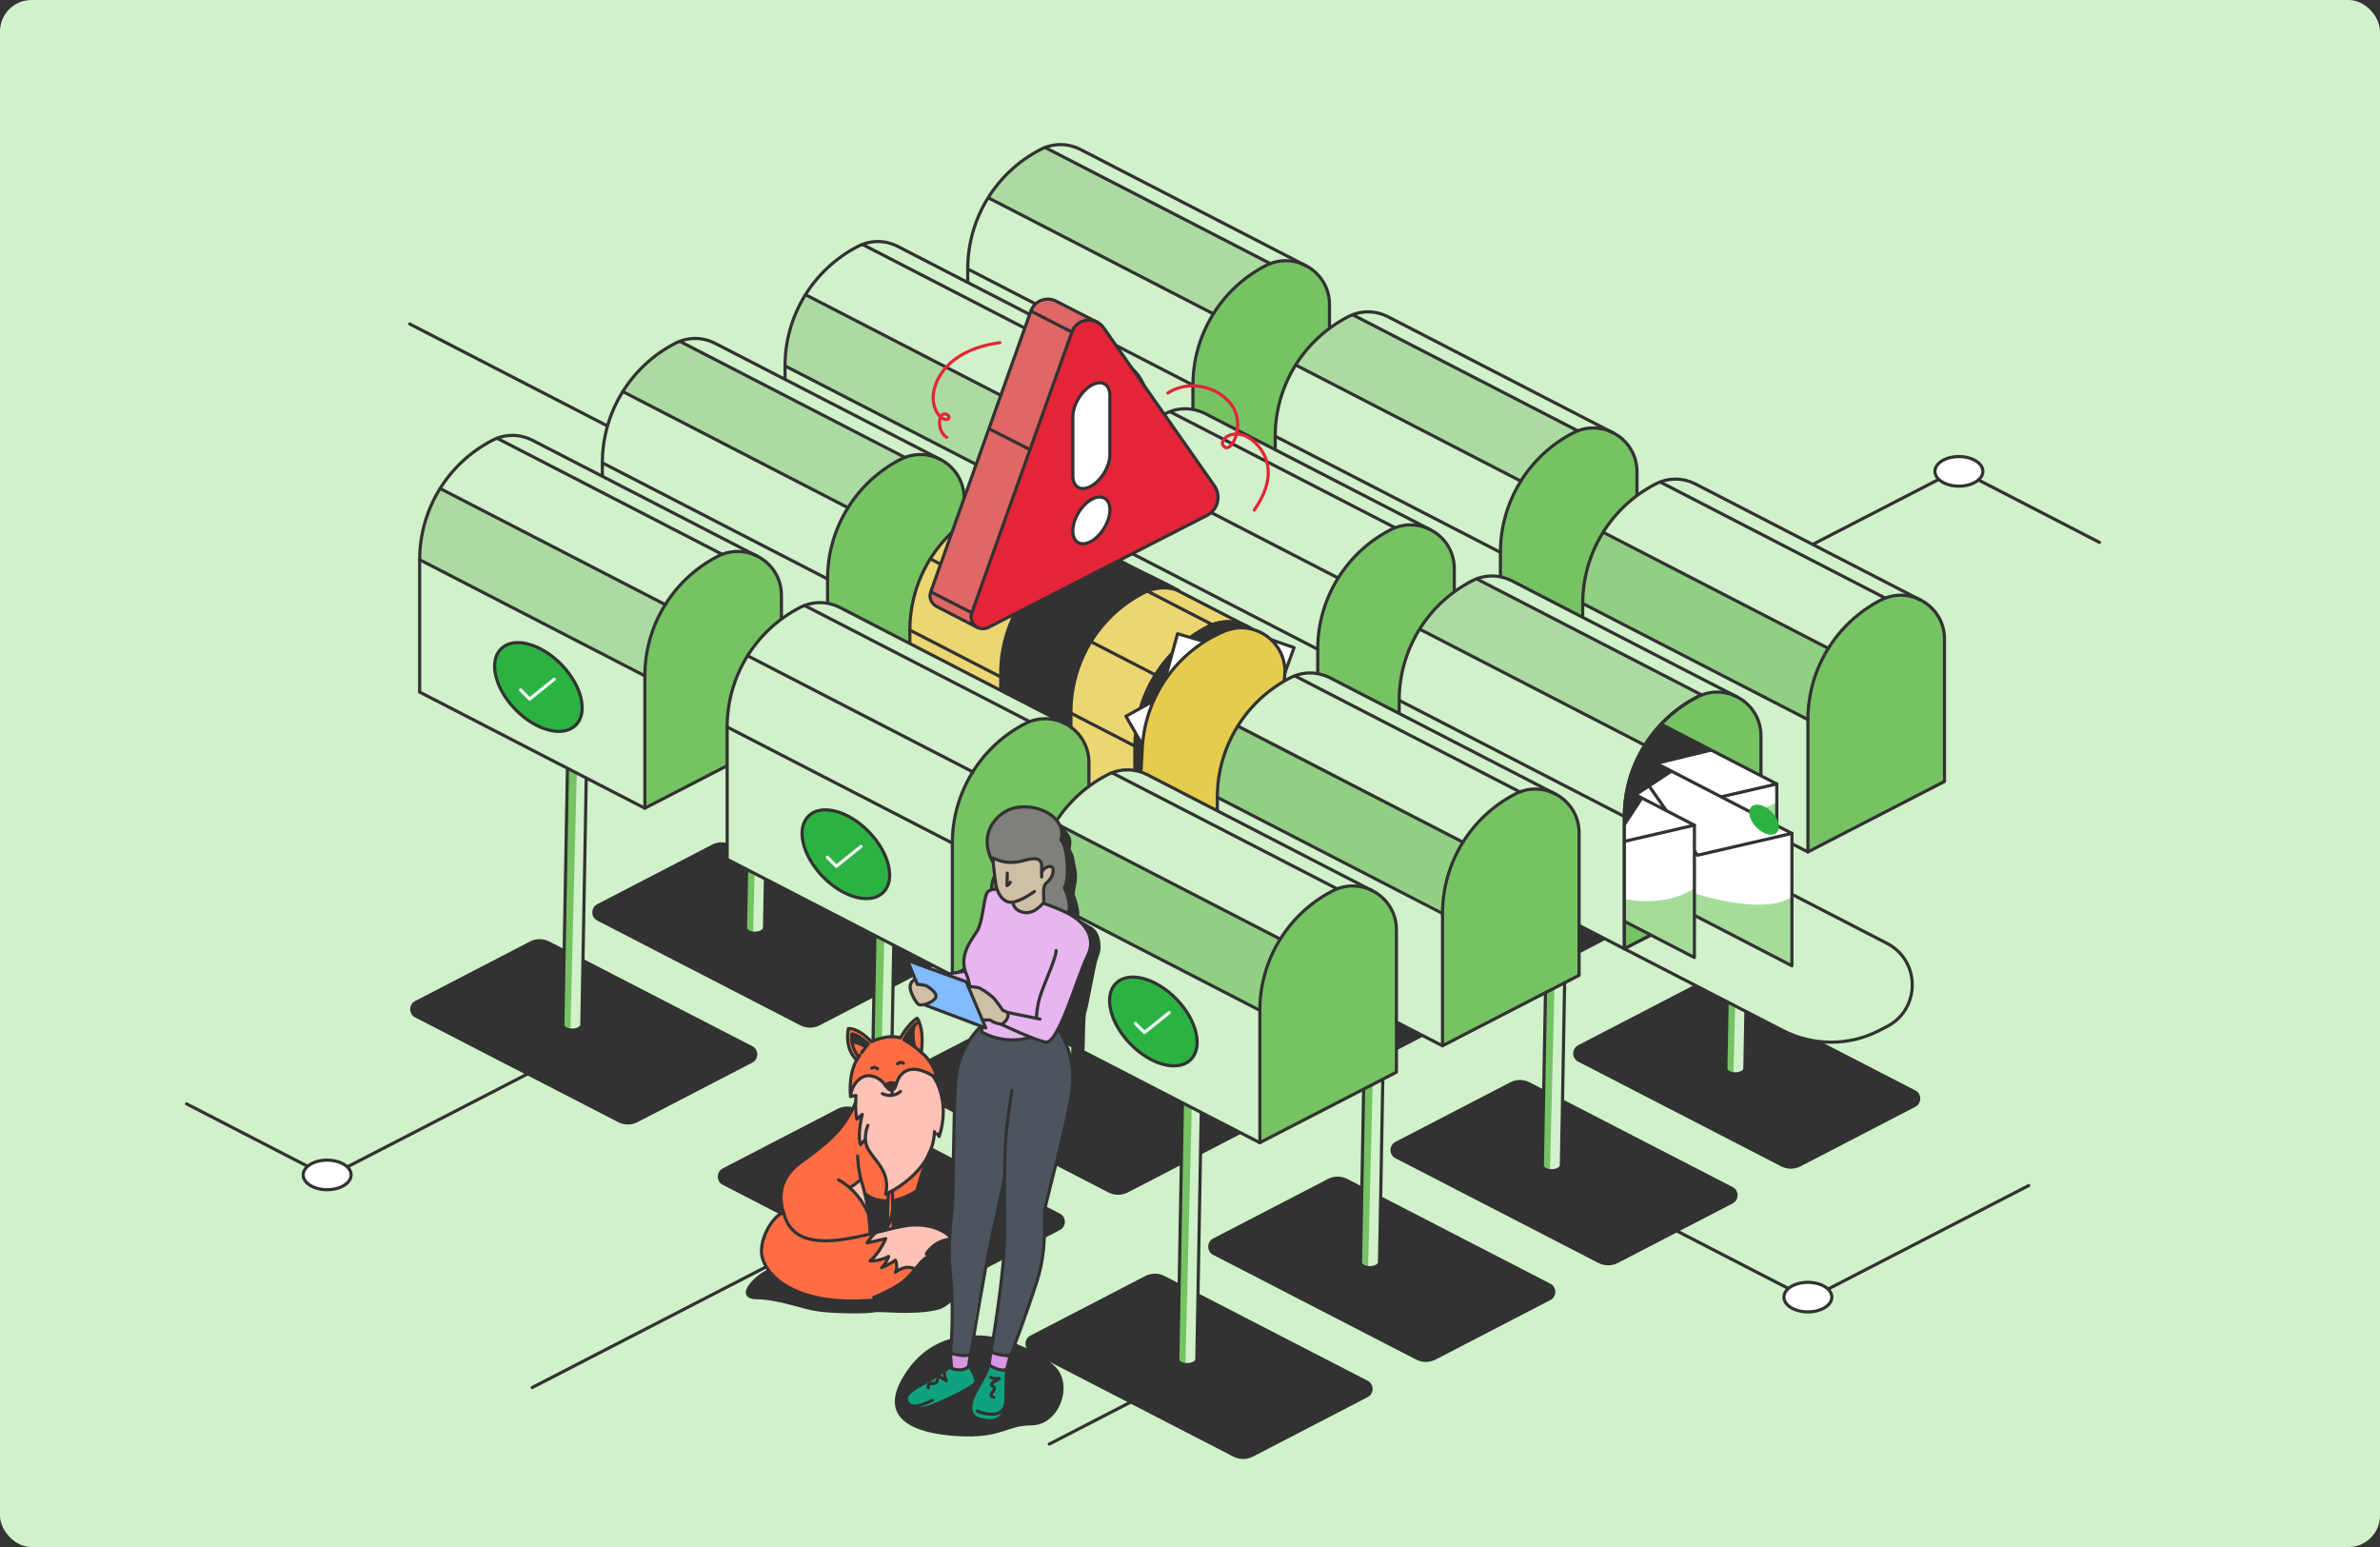 <?xml version="1.0" encoding="UTF-8"?>
<svg id="Layer_1" data-name="Layer 1" xmlns="http://www.w3.org/2000/svg" xmlns:xlink="http://www.w3.org/1999/xlink" viewBox="0 0 915.79 595.26">
  <rect x="0" y="0" width="915.79" height="595.26" fill="#333333" stroke="none"/>
  <defs>
    <style>
      .cls-1, .cls-2, .cls-3, .cls-4 {
        fill: none;
      }

      .cls-5, .cls-6 {
        fill: #323232;
      }

      .cls-7 {
        fill: #10a280;
      }

      .cls-8 {
        fill: #acdba1;
      }

      .cls-9 {
        fill: #e32537;
      }

      .cls-10 {
        fill: #cfbfa6;
      }

      .cls-11 {
        fill: #91cf82;
      }

      .cls-12 {
        fill: #75c363;
      }

      .cls-13 {
        fill: #df6765;
      }

      .cls-2 {
        stroke: #e32537;
      }

      .cls-2, .cls-3, .cls-4, .cls-14, .cls-6 {
        stroke-linecap: round;
        stroke-linejoin: round;
        stroke-width: 1.21px;
      }

      .cls-3, .cls-14, .cls-6 {
        stroke: #323232;
      }

      .cls-15 {
        fill: #da94e5;
      }

      .cls-16 {
        fill: #d0f1c9;
      }

      .cls-4 {
        stroke: #fff;
      }

      .cls-17 {
        fill: #e7b5ef;
      }

      .cls-18 {
        fill: #80807b;
      }

      .cls-19, .cls-14 {
        fill: #fff;
      }

      .cls-20 {
        fill: #a5dc9a;
      }

      .cls-21 {
        fill: #ff6e43;
      }

      .cls-22 {
        fill: #ebd671;
      }

      .cls-23 {
        fill: #4c555e;
      }

      .cls-24 {
        fill: #84bbff;
      }

      .cls-25 {
        fill: #e6cc4e;
      }

      .cls-26 {
        fill: #2bb243;
      }

      .cls-27 {
        clip-path: url(#clippath);
      }

      .cls-28 {
        fill: #ffc2b7;
      }
    </style>
    <clipPath id="clippath">
      <path class="cls-1" d="M653.05,268.19h0c-17.2,8.87-28.01,26.61-28.01,45.97v50.91l120.39,32.31-67.84-114.24c0-12.6-13.34-20.73-24.54-14.95Z"/>
    </clipPath>
  </defs>
  <rect class="cls-16" x="0" y="0" width="915.79" height="595.26" rx="12.09" ry="12.09" transform="translate(915.79 595.26) rotate(-180)"/>
  <line class="cls-3" x1="668.78" y1="224.29" x2="753.41" y2="180.64"/>
  <line class="cls-3" x1="807.85" y1="208.71" x2="753.41" y2="180.63"/>
  <path class="cls-14" d="M753.76,175.68c-5.09,0-9.22,2.55-9.22,5.69,0,3.14,4.13,5.69,9.22,5.69,5.09,0,9.22-2.55,9.22-5.69,0-3.14-4.13-5.69-9.22-5.69Z"/>
  <path class="cls-6" d="M278.37,455.36l78.13,40.3c2.16,1.11,4.73,1.11,6.88,0l44.19-22.91c2.12-1.1,2.12-4.14,0-5.23l-78.13-40.3c-2.16-1.11-4.73-1.11-6.88,0l-44.19,22.91c-2.12,1.1-2.12,4.14,0,5.23Z"/>
  <path class="cls-6" d="M396.78,519.67l78.13,40.3c2.16,1.11,4.73,1.11,6.88,0l44.19-22.91c2.12-1.1,2.12-4.14,0-5.23l-78.13-40.3c-2.16-1.11-4.73-1.11-6.88,0l-44.19,22.91c-2.12,1.1-2.12,4.14,0,5.23Z"/>
  <path class="cls-6" d="M348.67,418l78.13,40.3c2.16,1.11,4.73,1.11,6.88,0l44.19-22.91c2.12-1.1,2.12-4.14,0-5.23l-78.13-40.3c-2.16-1.11-4.73-1.11-6.88,0l-44.19,22.91c-2.12,1.1-2.12,4.14,0,5.23Z"/>
  <path class="cls-6" d="M467.08,482.32l78.13,40.3c2.16,1.11,4.73,1.11,6.88,0l44.19-22.91c2.12-1.1,2.12-4.14,0-5.23l-78.13-40.3c-2.16-1.11-4.73-1.11-6.88,0l-44.19,22.91c-2.12,1.1-2.12,4.14,0,5.23Z"/>
  <path class="cls-6" d="M537.22,445.14l78.13,40.3c2.16,1.11,4.73,1.11,6.88,0l44.19-22.91c2.12-1.1,2.12-4.14,0-5.23l-78.13-40.3c-2.16-1.11-4.73-1.11-6.88,0l-44.19,22.91c-2.12,1.1-2.12,4.14,0,5.23Z"/>
  <path class="cls-6" d="M607.52,407.96l78.13,40.3c2.16,1.11,4.73,1.11,6.88,0l44.19-22.91c2.12-1.1,2.12-4.14,0-5.23l-78.13-40.3c-2.16-1.11-4.73-1.11-6.88,0l-44.19,22.91c-2.12,1.1-2.12,4.14,0,5.23Z"/>
  <path class="cls-6" d="M418.98,380.47l78.13,40.3c2.16,1.11,4.73,1.11,6.88,0l44.19-22.91c2.12-1.1,2.12-4.14,0-5.23l-78.13-40.3c-2.16-1.11-4.73-1.11-6.88,0l-44.19,22.91c-2.12,1.1-2.12,4.14,0,5.23Z"/>
  <path class="cls-6" d="M489.46,343.11l78.13,40.3c2.16,1.11,4.73,1.11,6.88,0l44.19-22.91c2.12-1.1,2.12-4.14,0-5.23l-78.13-40.3c-2.16-1.11-4.73-1.11-6.88,0l-44.19,22.91c-2.12,1.1-2.12,4.14,0,5.23Z"/>
  <path class="cls-6" d="M300.57,316.33l78.13,40.3c2.16,1.11,4.73,1.11,6.88,0l44.19-22.91c2.12-1.1,2.12-4.14,0-5.23l-78.13-40.3c-2.16-1.11-4.73-1.11-6.88,0l-44.19,22.91c-2.12,1.1-2.12,4.14,0,5.23Z"/>
  <path class="cls-6" d="M371.05,279.33l78.13,40.3c2.16,1.11,4.73,1.11,6.88,0l44.19-22.91c2.12-1.1,2.12-4.14,0-5.23l-78.13-40.3c-2.16-1.11-4.73-1.11-6.88,0l-44.19,22.91c-2.12,1.1-2.12,4.14,0,5.23Z"/>
  <path class="cls-6" d="M230.09,353.69l78.13,40.3c2.16,1.11,4.73,1.11,6.88,0l44.19-22.91c2.12-1.1,2.12-4.14,0-5.23l-78.13-40.3c-2.16-1.11-4.73-1.11-6.88,0l-44.19,22.91c-2.12,1.1-2.12,4.14,0,5.23Z"/>
  <path class="cls-6" d="M160.02,390.95l78.13,40.3c2.16,1.11,4.73,1.11,6.88,0l44.19-22.91c2.12-1.1,2.12-4.14,0-5.23l-78.13-40.3c-2.16-1.11-4.73-1.11-6.88,0l-44.19,22.91c-2.12,1.1-2.12,4.14,0,5.23Z"/>
  <line class="cls-3" x1="210.86" y1="409.17" x2="126.23" y2="452.82"/>
  <line class="cls-3" x1="328.74" y1="469.96" x2="204.8" y2="533.89"/>
  <line class="cls-3" x1="439.75" y1="537.09" x2="403.74" y2="555.67"/>
  <line class="cls-3" x1="157.62" y1="124.64" x2="376.84" y2="237.72"/>
  <line class="cls-3" x1="71.79" y1="424.75" x2="126.23" y2="452.83"/>
  <g>
    <g>
      <path class="cls-16" d="M436.62,179.13l-1.85,103.23c.02,1.15-1.6,2.1-3.62,2.14-2.02.03-3.67-.87-3.69-2.01l1.86-103.44"/>
      <path class="cls-12" d="M432.99,179.09l-3.67-.04-1.86,103.44c.02,1,1.27,1.81,2.92,1.98"/>
      <path class="cls-3" d="M436.62,179.13l-1.85,103.23c.02,1.15-1.6,2.1-3.62,2.14-2.02.03-3.67-.87-3.69-2.01l1.86-103.44"/>
    </g>
    <path class="cls-16" d="M459.01,199.1s-86.64-44.69-86.64-44.69v-50.91c0-19.36,10.81-37.1,28.01-45.97h0c5.09-2.62,10.61-2.37,15.13-.14h0s.38.19.38.19c.02.01.05.03.07.04l86.3,44.51"/>
    <path class="cls-8" d="M466.66,120.56l23-18.65-87.45-45.42c-.62.23-1.23.5-1.83.81-8.42,4.34-15.3,10.81-20.14,18.55l86.42,44.7Z"/>
    <path class="cls-12" d="M487.03,102.21h0c-17.2,8.87-28.01,26.61-28.01,45.97v50.91l52.55-27.11v-54.82c0-12.6-13.34-20.73-24.54-14.95Z"/>
    <path class="cls-3" d="M487.03,102.21h0c-17.2,8.87-28.01,26.61-28.01,45.97v50.91l52.55-27.11v-54.82c0-12.6-13.34-20.73-24.54-14.95Z"/>
    <line class="cls-3" x1="459.02" y1="148.18" x2="372.37" y2="103.5"/>
    <line class="cls-3" x1="466.91" y1="120.78" x2="380.26" y2="76.1"/>
    <line class="cls-3" x1="488.83" y1="101.44" x2="402.18" y2="56.77"/>
    <path class="cls-3" d="M459.01,199.1s-86.64-44.69-86.64-44.69v-50.91c0-19.36,10.81-37.1,28.01-45.97h0c5.09-2.62,10.61-2.37,15.13-.14h0s.38.19.38.19c.02.01.05.03.07.04l86.3,44.51"/>
    <g>
      <ellipse class="cls-19" cx="418.06" cy="152.49" rx="12.37" ry="20.56" transform="translate(11.93 334.38) rotate(-44.17)"/>
      <ellipse class="cls-3" cx="418.06" cy="152.49" rx="12.37" ry="20.56" transform="translate(11.93 334.38) rotate(-44.17)"/>
    </g>
  </g>
  <g>
    <g>
      <path class="cls-16" d="M366.33,216.43l-1.85,103.23c.02,1.15-1.6,2.1-3.62,2.14-2.02.03-3.67-.87-3.69-2.01l1.86-103.44"/>
      <path class="cls-12" d="M362.69,216.38l-3.67-.04-1.86,103.44c.02,1,1.27,1.81,2.92,1.98"/>
      <path class="cls-3" d="M366.33,216.43l-1.85,103.23c.02,1.15-1.6,2.1-3.62,2.14-2.02.03-3.67-.87-3.69-2.01l1.86-103.44"/>
    </g>
    <path class="cls-16" d="M388.71,236.4s-86.64-44.69-86.64-44.69v-50.91c0-19.36,10.81-37.1,28.01-45.97h0c5.09-2.62,10.61-2.37,15.13-.14h0s.38.19.38.19c.02.01.05.03.07.04l86.3,44.51"/>
    <path class="cls-8" d="M310.25,113.33c-5.17,8.14-8.06,17.71-8.06,27.72v.11l88.77,45.09,2.79,1.17,5.14-28.19-88.63-45.9Z"/>
    <path class="cls-12" d="M416.74,139.5h0c-17.2,8.87-28.01,26.61-28.01,45.97v50.91l52.55-27.11v-54.82c0-12.6-13.34-20.73-24.54-14.95Z"/>
    <path class="cls-3" d="M416.74,139.5h0c-17.2,8.87-28.01,26.61-28.01,45.97v50.91l52.55-27.11v-54.82c0-12.6-13.34-20.73-24.54-14.95Z"/>
    <line class="cls-3" x1="388.72" y1="185.47" x2="302.08" y2="140.8"/>
    <line class="cls-3" x1="396.61" y1="158.07" x2="309.96" y2="113.4"/>
    <line class="cls-3" x1="418.53" y1="138.74" x2="331.88" y2="94.06"/>
    <path class="cls-3" d="M388.71,236.4s-86.64-44.69-86.64-44.69v-50.91c0-19.36,10.81-37.1,28.01-45.97h0c5.09-2.62,10.61-2.37,15.13-.14h0s.38.19.38.19c.02.01.05.03.07.04l86.3,44.51"/>
    <g>
      <ellipse class="cls-19" cx="347.76" cy="189.79" rx="12.37" ry="20.56" transform="translate(-33.93 295.94) rotate(-44.17)"/>
      <ellipse class="cls-3" cx="347.76" cy="189.79" rx="12.37" ry="20.56" transform="translate(-33.93 295.94) rotate(-44.17)"/>
    </g>
  </g>
  <g>
    <g>
      <path class="cls-16" d="M296.03,253.72l-1.85,103.23c.02,1.15-1.6,2.1-3.62,2.14-2.02.03-3.67-.87-3.69-2.01l1.86-103.44"/>
      <path class="cls-12" d="M292.39,253.68l-3.67-.04-1.86,103.44c.02,1,1.27,1.81,2.92,1.98"/>
      <path class="cls-3" d="M296.03,253.72l-1.85,103.23c.02,1.15-1.6,2.1-3.62,2.14-2.02.03-3.67-.87-3.69-2.01l1.86-103.44"/>
    </g>
    <path class="cls-16" d="M318.42,273.69s-86.64-44.69-86.64-44.69v-50.91c0-19.36,10.81-37.1,28.01-45.97h0c5.09-2.62,10.61-2.37,15.13-.14h0s.38.19.38.19c.02.01.05.03.07.04l86.3,44.51"/>
    <path class="cls-8" d="M325.89,195.74l23-18.65-87.45-45.42c-.62.23-1.23.5-1.83.81-8.42,4.34-15.3,10.81-20.14,18.55l86.42,44.7Z"/>
    <path class="cls-12" d="M346.44,176.8h0c-17.2,8.87-28.01,26.61-28.01,45.97v50.91l52.55-27.11v-54.82c0-12.6-13.34-20.73-24.54-14.95Z"/>
    <path class="cls-3" d="M346.44,176.8h0c-17.2,8.87-28.01,26.61-28.01,45.97v50.91l52.55-27.11v-54.82c0-12.6-13.34-20.73-24.54-14.95Z"/>
    <line class="cls-3" x1="318.42" y1="222.77" x2="231.78" y2="178.09"/>
    <line class="cls-3" x1="326.31" y1="195.37" x2="239.66" y2="150.69"/>
    <line class="cls-3" x1="348.23" y1="176.03" x2="261.59" y2="131.35"/>
    <path class="cls-3" d="M318.42,273.69s-86.64-44.69-86.64-44.69v-50.91c0-19.36,10.81-37.1,28.01-45.97h0c5.09-2.62,10.61-2.37,15.13-.14h0s.38.19.38.19c.02.01.05.03.07.04l86.3,44.51"/>
    <g>
      <ellipse class="cls-19" cx="277.46" cy="227.08" rx="12.37" ry="20.56" transform="translate(-79.78 257.51) rotate(-44.17)"/>
      <ellipse class="cls-3" cx="277.46" cy="227.08" rx="12.37" ry="20.56" transform="translate(-79.78 257.51) rotate(-44.17)"/>
    </g>
  </g>
  <g>
    <g>
      <path class="cls-16" d="M225.73,291.01l-1.85,103.23c.02,1.15-1.6,2.1-3.62,2.14-2.02.03-3.67-.87-3.69-2.01l1.86-103.44"/>
      <path class="cls-12" d="M222.09,290.97l-3.67-.04-1.86,103.44c.02,1,1.27,1.81,2.92,1.98"/>
      <path class="cls-3" d="M225.73,291.01l-1.85,103.23c.02,1.15-1.6,2.1-3.62,2.14-2.02.03-3.67-.87-3.69-2.01l1.86-103.44"/>
    </g>
    <path class="cls-16" d="M248.12,310.99s-86.64-44.69-86.64-44.69v-50.91c0-19.36,10.81-37.1,28.01-45.97h0c5.09-2.62,10.61-2.37,15.13-.14h0s.38.19.38.19c.02.01.05.03.07.04l86.3,44.51"/>
    <path class="cls-8" d="M169.55,187.66c-5.17,8.14-8.06,17.71-8.06,27.72v.11l88.77,45.09,2.79,1.17,5.14-28.19-88.63-45.9Z"/>
    <path class="cls-12" d="M276.14,214.09h0c-17.2,8.87-28.01,26.61-28.01,45.97v50.91l52.55-27.11v-54.82c0-12.6-13.34-20.73-24.54-14.95Z"/>
    <path class="cls-3" d="M276.14,214.09h0c-17.2,8.87-28.01,26.61-28.01,45.97v50.91l52.55-27.11v-54.82c0-12.6-13.34-20.73-24.54-14.95Z"/>
    <line class="cls-3" x1="248.13" y1="260.06" x2="161.48" y2="215.38"/>
    <line class="cls-3" x1="256.01" y1="232.66" x2="169.37" y2="187.98"/>
    <line class="cls-3" x1="277.93" y1="213.32" x2="191.29" y2="168.65"/>
    <path class="cls-3" d="M248.12,310.99s-86.64-44.69-86.64-44.69v-50.91c0-19.36,10.81-37.1,28.01-45.97h0c5.09-2.62,10.61-2.37,15.13-.14h0s.38.19.38.19c.02.01.05.03.07.04l86.3,44.51"/>
    <g>
      <ellipse class="cls-26" cx="207.16" cy="264.37" rx="12.37" ry="20.56" transform="translate(-125.64 219.07) rotate(-44.17)"/>
      <ellipse class="cls-3" cx="207.16" cy="264.37" rx="12.37" ry="20.56" transform="translate(-125.64 219.07) rotate(-44.17)"/>
    </g>
  </g>
  <g>
    <g>
      <path class="cls-16" d="M554.94,243.49l-1.85,103.23c.02,1.15-1.6,2.1-3.62,2.14-2.02.03-3.67-.87-3.69-2.01l1.86-103.44"/>
      <path class="cls-12" d="M551.3,243.45l-3.67-.04-1.86,103.44c.02,1,1.27,1.81,2.92,1.98"/>
      <path class="cls-3" d="M554.94,243.49l-1.85,103.23c.02,1.15-1.6,2.1-3.62,2.14-2.02.03-3.67-.87-3.69-2.01l1.86-103.44"/>
    </g>
    <path class="cls-16" d="M577.33,263.46s-86.64-44.69-86.64-44.69v-50.91c0-19.36,10.81-37.1,28.01-45.97h0c5.09-2.62,10.61-2.37,15.13-.14h0s.38.19.38.19c.02.01.05.03.07.04l86.3,44.51"/>
    <path class="cls-8" d="M584.71,185.02l23-18.65-87.45-45.42c-.62.23-1.23.5-1.83.81-8.42,4.34-15.3,10.81-20.14,18.55l86.42,44.7Z"/>
    <path class="cls-12" d="M605.35,166.56h0c-17.2,8.87-28.01,26.61-28.01,45.97v50.91l52.55-27.11v-54.82c0-12.6-13.34-20.73-24.54-14.95Z"/>
    <path class="cls-3" d="M605.35,166.56h0c-17.2,8.87-28.01,26.61-28.01,45.97v50.91l52.55-27.11v-54.82c0-12.6-13.34-20.73-24.54-14.95Z"/>
    <line class="cls-3" x1="577.34" y1="212.54" x2="490.69" y2="167.86"/>
    <line class="cls-3" x1="585.22" y1="185.14" x2="498.58" y2="140.46"/>
    <line class="cls-3" x1="607.15" y1="165.8" x2="520.5" y2="121.12"/>
    <path class="cls-3" d="M577.33,263.46s-86.64-44.69-86.64-44.69v-50.91c0-19.36,10.81-37.1,28.01-45.97h0c5.09-2.62,10.61-2.37,15.13-.14h0s.38.19.38.19c.02.01.05.03.07.04l86.3,44.51"/>
    <g>
      <ellipse class="cls-19" cx="536.37" cy="216.85" rx="12.37" ry="20.56" transform="translate(.53 435.01) rotate(-44.17)"/>
      <ellipse class="cls-3" cx="536.37" cy="216.85" rx="12.37" ry="20.56" transform="translate(.53 435.01) rotate(-44.17)"/>
    </g>
  </g>
  <g>
    <g>
      <path class="cls-16" d="M484.64,280.78l-1.85,103.23c.02,1.15-1.6,2.1-3.62,2.14-2.02.03-3.67-.87-3.69-2.01l1.86-103.44"/>
      <path class="cls-12" d="M481.01,280.74l-3.67-.04-1.86,103.44c.02,1,1.27,1.81,2.92,1.98"/>
      <path class="cls-3" d="M484.64,280.78l-1.85,103.23c.02,1.15-1.6,2.1-3.62,2.14-2.02.03-3.67-.87-3.69-2.01l1.86-103.44"/>
    </g>
    <path class="cls-16" d="M507.03,300.75s-86.64-44.69-86.64-44.69v-50.91c0-19.36,10.81-37.1,28.01-45.97h0c5.09-2.62,10.61-2.37,15.13-.14h0s.38.19.38.19c.02.01.05.03.07.04l86.3,44.51"/>
    <path class="cls-12" d="M535.05,203.86h0c-17.2,8.87-28.01,26.61-28.01,45.97v50.91l52.55-27.11v-54.82c0-12.6-13.34-20.73-24.54-14.95Z"/>
    <path class="cls-3" d="M535.05,203.86h0c-17.2,8.87-28.01,26.61-28.01,45.97v50.91l52.55-27.11v-54.82c0-12.6-13.34-20.73-24.54-14.95Z"/>
    <line class="cls-3" x1="507.04" y1="249.83" x2="420.39" y2="205.15"/>
    <line class="cls-3" x1="514.93" y1="222.43" x2="428.28" y2="177.75"/>
    <line class="cls-3" x1="536.85" y1="203.09" x2="450.2" y2="158.42"/>
    <path class="cls-3" d="M507.03,300.75s-86.64-44.69-86.64-44.69v-50.91c0-19.36,10.81-37.1,28.01-45.97h0c5.09-2.62,10.61-2.37,15.13-.14h0s.38.19.38.19c.02.01.05.03.07.04l86.3,44.51"/>
    <g>
      <ellipse class="cls-19" cx="466.08" cy="254.14" rx="12.37" ry="20.56" transform="translate(-45.32 396.57) rotate(-44.17)"/>
      <ellipse class="cls-3" cx="466.08" cy="254.14" rx="12.37" ry="20.56" transform="translate(-45.32 396.57) rotate(-44.17)"/>
    </g>
  </g>
  <g>
    <g>
      <path class="cls-16" d="M414.35,318.08l-1.85,103.23c.02,1.15-1.6,2.1-3.62,2.14-2.02.03-3.67-.87-3.69-2.01l1.86-103.44"/>
      <path class="cls-12" d="M410.71,318.04l-3.67-.04-1.86,103.44c.02,1,1.27,1.81,2.92,1.98"/>
      <path class="cls-3" d="M414.35,318.08l-1.85,103.23c.02,1.15-1.6,2.1-3.62,2.14-2.02.03-3.67-.87-3.69-2.01l1.86-103.44"/>
    </g>
    <path class="cls-22" d="M436.74,338.05s-86.64-44.69-86.64-44.69v-50.91c0-19.36,10.81-37.1,28.01-45.97h0c5.09-2.62,10.61-2.37,15.13-.14h0s.38.19.38.19c.02.01.05.03.07.04l86.3,44.51"/>
    <path class="cls-6" d="M453.56,227.23c-13.58-7.25-33.58-16.75-40.49-13.97h0c-17.2,8.87-28.01,26.61-28.01,45.97v16.57c9.9,5.61,22.86,12.79,27.02,14.11v-15.85c0-19.36,10.81-37.1,28.01-45.97,4.48-2.31,9.3-2.4,13.48-.86Z"/>
    <path class="cls-6" d="M464.76,241.15h0c-17.2,8.87-28.01,26.61-28.01,45.97v50.91l52.55-27.11v-54.82c0-12.6-13.34-20.73-24.54-14.95Z"/>
    <path class="cls-3" d="M464.76,241.15h0c-17.2,8.87-28.01,26.61-28.01,45.97v50.91l52.55-27.11v-54.82c0-12.6-13.34-20.73-24.54-14.95Z"/>
    <line class="cls-3" x1="436.74" y1="287.12" x2="350.1" y2="242.45"/>
    <line class="cls-3" x1="444.63" y1="259.72" x2="357.98" y2="215.05"/>
    <line class="cls-3" x1="466.55" y1="240.39" x2="379.9" y2="195.71"/>
    <path class="cls-3" d="M436.74,338.05s-86.64-44.69-86.64-44.69v-50.91c0-19.36,10.81-37.1,28.01-45.97h0c5.09-2.62,10.61-2.37,15.13-.14h0s.38.19.38.19c.02.01.05.03.07.04l86.3,44.51"/>
    <g>
      <ellipse class="cls-19" cx="395.78" cy="291.44" rx="12.37" ry="20.56" transform="translate(-91.18 358.14) rotate(-44.17)"/>
      <ellipse class="cls-3" cx="395.78" cy="291.44" rx="12.37" ry="20.56" transform="translate(-91.18 358.14) rotate(-44.17)"/>
    </g>
  </g>
  <g>
    <polyline class="cls-19" points="447.24 265.2 453.11 243.86 473.86 249.93"/>
    <polyline class="cls-3" points="447.24 265.2 453.11 243.86 473.86 249.93"/>
  </g>
  <g>
    <polyline class="cls-19" points="444.27 294.8 433.25 275.6 452.17 265.14"/>
    <polyline class="cls-3" points="444.27 294.8 433.25 275.6 452.17 265.14"/>
  </g>
  <g>
    <polyline class="cls-19" points="477.03 241.96 497.94 249.2 490.55 269.52"/>
    <polyline class="cls-3" points="477.03 241.96 497.94 249.2 490.55 269.52"/>
  </g>
  <path class="cls-25" d="M471.04,242.93h0c-17.83,7.54-29.95,24.41-31.42,43.71l-2.88,51.39,52.55-27.11,5.08-51.22c.96-12.56-11.73-21.68-23.33-16.77Z"/>
  <path class="cls-3" d="M471.04,242.93h0c-17.83,7.54-29.95,24.41-31.42,43.71l-2.88,51.39,52.55-27.11,5.08-51.22c.96-12.56-11.73-21.68-23.33-16.77Z"/>
  <g>
    <g>
      <path class="cls-16" d="M344.05,355.37l-1.85,103.23c.02,1.15-1.6,2.1-3.62,2.14-2.02.03-3.67-.87-3.69-2.01l1.86-103.44"/>
      <path class="cls-12" d="M340.41,355.33l-3.67-.04-1.86,103.44c.02,1,1.27,1.81,2.92,1.98"/>
      <path class="cls-3" d="M344.05,355.37l-1.85,103.23c.02,1.15-1.6,2.1-3.62,2.14-2.02.03-3.67-.87-3.69-2.01l1.86-103.44"/>
    </g>
    <path class="cls-16" d="M366.44,375.34s-86.64-44.69-86.64-44.69v-50.91c0-19.36,10.81-37.1,28.01-45.97h0c5.09-2.62,10.61-2.37,15.13-.14h0s.38.19.38.19c.02.01.05.03.07.04l86.3,44.51"/>
    <path class="cls-12" d="M394.46,278.45h0c-17.2,8.87-28.01,26.61-28.01,45.97v50.91l52.55-27.11v-54.82c0-12.6-13.34-20.73-24.54-14.95Z"/>
    <path class="cls-3" d="M394.46,278.45h0c-17.2,8.87-28.01,26.61-28.01,45.97v50.91l52.55-27.11v-54.82c0-12.6-13.34-20.73-24.54-14.95Z"/>
    <line class="cls-3" x1="366.44" y1="324.42" x2="279.8" y2="279.74"/>
    <line class="cls-3" x1="374.33" y1="297.02" x2="287.69" y2="252.34"/>
    <line class="cls-3" x1="396.25" y1="277.68" x2="309.61" y2="233"/>
    <path class="cls-3" d="M366.44,375.34s-86.64-44.69-86.64-44.69v-50.91c0-19.36,10.81-37.1,28.01-45.97h0c5.09-2.62,10.61-2.37,15.13-.14h0s.38.19.38.19c.02.01.05.03.07.04l86.3,44.51"/>
    <g>
      <ellipse class="cls-26" cx="325.48" cy="328.73" rx="12.37" ry="20.56" transform="translate(-137.04 319.7) rotate(-44.17)"/>
      <ellipse class="cls-3" cx="325.48" cy="328.73" rx="12.37" ry="20.56" transform="translate(-137.04 319.7) rotate(-44.17)"/>
    </g>
  </g>
  <g>
    <g>
      <path class="cls-16" d="M673.26,307.85l-1.85,103.23c.02,1.15-1.6,2.1-3.62,2.14-2.02.03-3.67-.87-3.69-2.01l1.86-103.44"/>
      <path class="cls-12" d="M669.62,307.8l-3.67-.04-1.86,103.44c.02,1,1.27,1.81,2.92,1.98"/>
      <path class="cls-3" d="M673.26,307.85l-1.85,103.23c.02,1.15-1.6,2.1-3.62,2.14-2.02.03-3.67-.87-3.69-2.01l1.86-103.44"/>
    </g>
    <path class="cls-16" d="M695.65,327.82s-86.64-44.69-86.64-44.69v-50.91c0-19.36,10.81-37.1,28.01-45.97h0c5.09-2.62,10.61-2.37,15.13-.14h0s.38.19.38.19c.02.01.05.03.07.04l86.3,44.51"/>
    <path class="cls-11" d="M617.23,204.76c-5.17,8.14-8.06,17.71-8.06,27.72v.11l88.77,45.09,2.79,1.17,5.14-28.19-88.63-45.9Z"/>
    <path class="cls-12" d="M723.67,230.92h0c-17.2,8.87-28.01,26.61-28.01,45.97v50.91l52.55-27.11v-54.82c0-12.6-13.34-20.73-24.54-14.95Z"/>
    <path class="cls-3" d="M723.67,230.92h0c-17.2,8.87-28.01,26.61-28.01,45.97v50.91l52.55-27.11v-54.82c0-12.6-13.34-20.73-24.54-14.95Z"/>
    <line class="cls-3" x1="695.65" y1="276.89" x2="609.01" y2="232.22"/>
    <line class="cls-3" x1="703.54" y1="249.49" x2="616.9" y2="204.82"/>
    <line class="cls-3" x1="725.46" y1="230.16" x2="638.82" y2="185.48"/>
    <path class="cls-3" d="M695.65,327.82s-86.64-44.69-86.64-44.69v-50.91c0-19.36,10.81-37.1,28.01-45.97h0c5.09-2.62,10.61-2.37,15.13-.14h0s.38.19.38.19c.02.01.05.03.07.04l86.3,44.51"/>
    <g>
      <ellipse class="cls-19" cx="654.69" cy="281.21" rx="12.37" ry="20.56" transform="translate(-10.86 535.64) rotate(-44.17)"/>
      <ellipse class="cls-3" cx="654.69" cy="281.21" rx="12.37" ry="20.56" transform="translate(-10.86 535.64) rotate(-44.17)"/>
    </g>
  </g>
  <g>
    <g>
      <path class="cls-16" d="M602.64,345.12l-1.85,103.23c.02,1.15-1.6,2.1-3.62,2.14-2.02.03-3.67-.87-3.69-2.01l1.86-103.44"/>
      <path class="cls-12" d="M599,345.08l-3.67-.04-1.86,103.44c.02,1,1.27,1.81,2.92,1.98"/>
      <path class="cls-3" d="M602.64,345.12l-1.85,103.23c.02,1.15-1.6,2.1-3.62,2.14-2.02.03-3.67-.87-3.69-2.01l1.86-103.44"/>
    </g>
    <path class="cls-16" d="M625.03,365.09s-86.64-44.69-86.64-44.69v-50.91c0-19.36,10.81-37.1,28.01-45.97h0c5.09-2.62,10.61-2.37,15.13-.14h0s.38.19.38.19c.02.01.05.03.07.04l86.3,44.51"/>
    <path class="cls-8" d="M632.68,286.78l23-18.65-87.45-45.42c-.62.23-1.23.5-1.83.81-8.42,4.34-15.3,10.81-20.14,18.55l86.42,44.7Z"/>
    <path class="cls-12" d="M653.05,268.19h0c-17.2,8.87-28.01,26.61-28.01,45.97v50.91l52.55-27.11v-54.82c0-12.6-13.34-20.73-24.54-14.95Z"/>
    <path class="cls-3" d="M653.05,268.19h0c-17.2,8.87-28.01,26.61-28.01,45.97v50.91l52.55-27.11v-54.82c0-12.6-13.34-20.73-24.54-14.95Z"/>
    <path class="cls-16" d="M625.03,365.08l52.55-27.11,48.46,24.99c13.03,6.72,13.03,25.34,0,32.06l-2.93,1.51c-11.63,6-25.45,6-37.09,0l-61-31.45Z"/>
    <path class="cls-3" d="M625.03,365.08l52.55-27.11,48.46,24.99c13.03,6.72,13.03,25.34,0,32.06l-2.93,1.51c-11.63,6-25.45,6-37.09,0l-61-31.45Z"/>
    <line class="cls-3" x1="625.03" y1="314.17" x2="538.39" y2="269.49"/>
    <line class="cls-3" x1="546.27" y1="242.09" x2="632.92" y2="286.77"/>
    <line class="cls-3" x1="654.84" y1="267.43" x2="568.2" y2="222.75"/>
    <path class="cls-3" d="M625.03,365.09s-86.64-44.69-86.64-44.69v-50.91c0-19.36,10.81-37.1,28.01-45.97h0c5.09-2.62,10.61-2.37,15.13-.14h0s.38.19.38.19c.02.01.05.03.07.04l86.3,44.51"/>
  </g>
  <g>
    <g>
      <path class="cls-16" d="M532.67,382.43l-1.85,103.23c.02,1.15-1.6,2.1-3.62,2.14-2.02.03-3.67-.87-3.69-2.01l1.86-103.44"/>
      <path class="cls-12" d="M529.03,382.39l-3.67-.04-1.86,103.44c.02,1,1.27,1.81,2.92,1.98"/>
      <path class="cls-3" d="M532.67,382.43l-1.85,103.23c.02,1.15-1.6,2.1-3.62,2.14-2.02.03-3.67-.87-3.69-2.01l1.86-103.44"/>
    </g>
    <path class="cls-16" d="M555.05,402.41s-86.64-44.69-86.64-44.69v-50.91c0-19.36,10.81-37.1,28.01-45.97h0c5.09-2.62,10.61-2.37,15.13-.14h0s.38.19.38.19c.02.01.05.03.07.04l86.3,44.51"/>
    <path class="cls-11" d="M476.96,279.01c-5.17,8.14-8.06,17.71-8.06,27.72v.11l88.77,45.09,2.79,1.17,5.14-28.19-88.63-45.9Z"/>
    <path class="cls-12" d="M583.07,305.51h0c-17.2,8.87-28.01,26.61-28.01,45.97v50.91l52.55-27.11v-54.82c0-12.6-13.34-20.73-24.54-14.95Z"/>
    <path class="cls-3" d="M583.07,305.51h0c-17.2,8.87-28.01,26.61-28.01,45.97v50.91l52.55-27.11v-54.82c0-12.6-13.34-20.73-24.54-14.95Z"/>
    <line class="cls-3" x1="555.06" y1="351.48" x2="468.41" y2="306.8"/>
    <line class="cls-3" x1="562.95" y1="324.08" x2="476.3" y2="279.4"/>
    <line class="cls-3" x1="584.87" y1="304.74" x2="498.22" y2="260.07"/>
    <path class="cls-3" d="M555.05,402.41s-86.64-44.69-86.64-44.69v-50.91c0-19.36,10.81-37.1,28.01-45.97h0c5.09-2.62,10.61-2.37,15.13-.14h0s.38.19.38.19c.02.01.05.03.07.04l86.3,44.51"/>
    <g>
      <ellipse class="cls-19" cx="514.1" cy="355.79" rx="12.37" ry="20.56" transform="translate(-102.57 458.76) rotate(-44.17)"/>
      <ellipse class="cls-3" cx="514.1" cy="355.79" rx="12.37" ry="20.56" transform="translate(-102.57 458.76) rotate(-44.17)"/>
    </g>
  </g>
  <g>
    <g>
      <path class="cls-16" d="M462.37,419.73l-1.85,103.23c.02,1.15-1.6,2.1-3.62,2.14-2.02.03-3.67-.87-3.69-2.01l1.86-103.44"/>
      <path class="cls-12" d="M458.73,419.69l-3.67-.04-1.86,103.44c.02,1,1.27,1.81,2.92,1.98"/>
      <path class="cls-3" d="M462.37,419.73l-1.85,103.23c.02,1.15-1.6,2.1-3.62,2.14-2.02.03-3.67-.87-3.69-2.01l1.86-103.44"/>
    </g>
    <path class="cls-16" d="M484.76,439.7s-86.64-44.69-86.64-44.69v-50.91c0-19.36,10.81-37.1,28.01-45.97h0c5.09-2.62,10.61-2.37,15.13-.14h0s.38.19.38.19c.02.01.05.03.07.04l86.3,44.51"/>
    <path class="cls-11" d="M404.72,315.82c-5.17,8.14-8.06,17.71-8.06,27.72v.11l88.77,45.09,2.79,1.17,5.14-28.19-88.63-45.9Z"/>
    <path class="cls-12" d="M512.78,342.8h0c-17.2,8.87-28.01,26.61-28.01,45.97v50.91l52.55-27.11v-54.82c0-12.6-13.34-20.73-24.54-14.95Z"/>
    <path class="cls-3" d="M512.78,342.8h0c-17.2,8.87-28.01,26.61-28.01,45.97v50.91l52.55-27.11v-54.82c0-12.6-13.34-20.73-24.54-14.95Z"/>
    <line class="cls-3" x1="484.76" y1="388.78" x2="398.12" y2="344.1"/>
    <line class="cls-3" x1="492.65" y1="361.37" x2="406" y2="316.7"/>
    <line class="cls-3" x1="514.57" y1="342.04" x2="427.92" y2="297.36"/>
    <path class="cls-3" d="M484.76,439.7s-86.64-44.69-86.64-44.69v-50.91c0-19.36,10.81-37.1,28.01-45.97h0c5.09-2.62,10.61-2.37,15.13-.14h0s.38.19.38.19c.02.01.05.03.07.04l86.3,44.51"/>
    <g>
      <ellipse class="cls-26" cx="443.8" cy="393.09" rx="12.37" ry="20.56" transform="translate(-148.43 420.33) rotate(-44.17)"/>
      <ellipse class="cls-3" cx="443.8" cy="393.09" rx="12.37" ry="20.56" transform="translate(-148.43 420.33) rotate(-44.17)"/>
    </g>
  </g>
  <g class="cls-27">
    <g>
      <g>
        <polygon class="cls-19" points="683.67 352.59 617.63 318.43 617.63 267.52 683.68 301.66 683.67 352.59"/>
        <path class="cls-20" d="M646.34,307.48c1.6.35,26.73,8.62,37.45,1.04-.1,6.36-.09,26.84-.09,26.84l-37.7-19.3"/>
        <polygon class="cls-3" points="683.67 352.59 617.63 318.43 617.63 267.52 683.68 301.66 683.67 352.59"/>
        <polyline class="cls-3" points="617.63 267.52 647.32 310.05 683.68 301.66"/>
      </g>
      <g>
        <polygon class="cls-19" points="689.5 371.62 623.46 337.46 623.46 286.55 689.51 320.69 689.5 371.62"/>
        <path class="cls-20" d="M652.31,343.89c1.6.35,26.73,8.62,37.45,1.04-.1,6.36-.09,26.84-.09,26.84l-37.7-19.3"/>
        <polygon class="cls-3" points="689.5 371.62 623.46 337.46 623.46 286.55 689.51 320.69 689.5 371.62"/>
        <polyline class="cls-3" points="623.46 286.55 653.15 329.08 689.51 320.69"/>
      </g>
      <g>
        <polygon class="cls-19" points="651.98 368.44 585.94 334.29 585.94 283.37 651.99 317.52 651.98 368.44"/>
        <path class="cls-20" d="M625.05,345.91s.05.01.14.03c1.6.35,16.15,3.24,26.87-4.34-.1,6.36-.09,26.84-.09,26.84l-27.13-13.92"/>
        <polygon class="cls-3" points="651.98 368.44 585.94 334.29 585.94 283.37 651.99 317.52 651.98 368.44"/>
        <polyline class="cls-3" points="585.94 283.37 615.63 325.91 651.99 317.52"/>
      </g>
    </g>
  </g>
  <path class="cls-3" d="M653.05,268.19c-17.2,8.87-28.01,26.61-28.01,45.97v50.91"/>
  <ellipse class="cls-26" cx="678.82" cy="315.45" rx="4.19" ry="6.96" transform="translate(-27.9 562.13) rotate(-44.17)"/>
  <polyline class="cls-4" points="436.88 393.82 440.37 397.3 449.84 389.68"/>
  <polyline class="cls-4" points="318.34 329.85 321.82 333.33 331.29 325.71"/>
  <polyline class="cls-4" points="200.33 265.49 203.81 268.97 213.28 261.35"/>
  <path class="cls-14" d="M125.88,457.78c5.09,0,9.22-2.55,9.22-5.69s-4.13-5.69-9.22-5.69c-5.09,0-9.22,2.55-9.22,5.69,0,3.14,4.13,5.69,9.22,5.69Z"/>
  <line class="cls-3" x1="780.63" y1="456.18" x2="696" y2="499.84"/>
  <line class="cls-3" x1="641.57" y1="471.77" x2="696" y2="499.85"/>
  <path class="cls-14" d="M695.65,504.8c5.09,0,9.22-2.55,9.22-5.69s-4.13-5.69-9.22-5.69-9.22,2.55-9.22,5.69c0,3.14,4.13,5.69,9.22,5.69Z"/>
  <g>
    <path class="cls-6" d="M296.02,488.97c-3.83,1.11-13.72,10.24-4.86,10.37s17.43,3.81,23.74,4.69c6.3.88,18.96.95,21.37.35,2.41-.6,14.36,1.31,24.08-.9,9.71-2.22,16.45-21.12,3.06-23.19-13.39-2.07-23.8-.57-26.85-1.25"/>
    <g>
      <path class="cls-21" d="M327.96,500.63c-17.56,0-26.25-5.76-29.86-9.19-3.4-3.23-5.25-7.07-5.09-10.54.34-7.21,5.98-13.79,8.02-14.05h.03s.51-.04.51-.04l-.15-.49c-2.32-7.77,0-14.24,6.87-19.22,10.08-7.3,16.48-12.32,20.93-22.94l.03-.07v-.08c.02-.84.06-1.53.09-1.96l.03-.51-.5.07c-.65.09-1.36.25-1.53.29h-.04s0-.04,0-.04c-.09-.73-.87-7.86,2.17-13.69l.14-.27-.22-.21c-1.02-.99-4.26-4.79-2.95-11.88.02,0,.13-.02.32-.02.85,0,3.95.35,8.4,4.87l.21.21.27-.13c.9-.43,4.11-1.83,7.59-1.83,1.05,0,2.04.13,2.94.38l.31.09.16-.29c.66-1.19,3.07-5.24,6.26-7.28.12.13,2.79,3.31,1.66,12.94l-.03.23.19.14c.92.7,4.04,3.4,5.62,8.84h-.57s-.75,0-.75,0l.4.63c1.44,2.3,5.86,10.73,2,22.69l-.69-.85-1.11-1.3-.08,1c-.17,2.25-.69,4.47-1.55,6.59l-.02.05v.06c-.07.16-6.8,16.01-7.34,28.1l-.02.46.46-.03c.53-.03,1.06-.05,1.58-.05,9.56,0,13.67,5.15,13.84,5.37-5.74.37-8.67,3.73-9.66,5.15l-.38.55.66.1c.65.1,1.23.42,1.34.49-2.45.6-4.09,2.62-5.99,4.97-1.11,1.38-2.38,2.94-3.95,4.36-3.56,3.22-9.89,5.92-11.74,6.67l-.56.22.87.94c-3.15.32-6.22.47-9.12.47h0Z"/>
      <path class="cls-28" d="M334.85,468.57s-4.16-8.58-7.48-11.17c-.02-.02-.21-.5.39-.9s2.51-1.64,2.64-1.93,1.02-.52,1.1,0,1.58,5.85,1.77,6.85"/>
      <path class="cls-28" d="M358.23,483.37c.16-.04.29-.18.31-.34s-.05-.33-.2-.42c-.1-.06-.93-.43-1.67-.54.96-1.37,3.89-4.65,9.45-5.01.15-.01.37-.09.43-.23s-.03,0-.13-.13c-.2-.26-4.71-6.05-15.59-5.42.03-.75-10.94,2.27-13.96,3.13-1.22,1.23-2.42,2.52-3.08,3.51,2.64-.3,7-1.32,7-1.32,0,0-1.32,4.16-5.68,8.52,2.64.1,5.68-.81,7-1.82,0,0-.3,1.93-2.43,4.06,2.43-1.12,4.87-2.43,4.87-2.43,0,0,1.42,2.43,0,4.36.81-.91,3.14-2.53,7.71-1.01.13.04-.04.05.1.08.04-.05.08-.09.11-.14,1.85-2.29,3.45-4.27,5.76-4.82Z"/>
      <path class="cls-28" d="M349.63,453.72c1.91-1.87,5.59-5.57,7.7-8.14.61-1.58,1.01-2.53,1.03-2.57.02-.04.02-.08.02-.12.83-2.05,1.4-4.29,1.58-6.72l.45.53.68.86c.08.1.2.16.33.16.02,0,.05,0,.08,0,.15-.03.27-.14.32-.28,3.91-12.12-.55-20.66-2.05-23.04h.06c-.99-.56-1.97-1.09-2.5-1.33-1.37-.63-5.25-2.09-7.57-1.38-2.61,1.24-3.32,2.1-3.76,2.88-.44.79-1.13,3.11-1.44,3.77-.31.66-1.08,1.52-2.05,1.05-.97-.46-1.84-1.79-2.41-2.54-.57-.76-3.87-3.76-7.94-2.49,0,0-4.1,1.83-4.75,6.71-.06.46-.03.75.98.62,1.01-.13,1.01-.34.96.5-.04.85-.23,6.9.35,8.44,1.3-1.12,2.13-1.82,2.13-1.82,0,0-1.82,9.18-.71,11.61,1.31-1.35,1.62-2.51,2.03-.93.41,1.58,2.31,4.78,4.42,7.57,2.12,2.79,4.4,6.92,3.23,12.48,1.84-.91,6.44-3.43,8.85-5.8Z"/>
      <path class="cls-6" d="M344.89,417.14s-2.64-1.52-4.11.66c0,0,1.27,1.93,2.48,1.67,1.22-.25,1.62-2.33,1.62-2.33Z"/>
      <path class="cls-3" d="M340.78,417.8s-1.77-3.24-5.78-3.85c-4-.61-7.45,3.8-7.71,7.96,0,0-1.27-9.58,3.5-15.87"/>
      <path class="cls-3" d="M329.6,407.88s-4.69-3.87-3.17-12.09c0,0,3.45-.61,8.92,5.07,0,0,5.98-3.11,11.12-1.49,0,0,2.7-5.2,6.42-7.57,0,0,2.84,3.24,1.62,13.18,0,0,3.99,2.69,5.81,8.98h-1.35s7.03,9.07,2.43,23.33l-.81-1.01"/>
      <path class="cls-3" d="M327.29,421.9s1.27-.3,2.08-.35c0,0-.46,5.37.3,9.07l2.13-1.82s-1.98,7.4-.71,11.61l1.67-1.72"/>
      <path class="cls-3" d="M333.96,433s-2.36,5.17.28,9.53,8.52,8.72,6.54,16.98c0,0,18.1-7.76,18.81-24.08"/>
      <path class="cls-3" d="M344.89,417.14s2.13-10.34,14.09-3.17"/>
      <path class="cls-3" d="M330.03,444.8s.02,4.39,1.23,8.92c1.22,4.53,2.97,9.19,3.58,21.09"/>
      <path class="cls-3" d="M341.47,472.58s-.02-10.3.43-13.6"/>
      <path class="cls-3" d="M357.96,442.85s-6.88,16.04-7.35,28.33"/>
      <line class="cls-3" x1="343.37" y1="458.19" x2="343.72" y2="472.31"/>
      <path class="cls-3" d="M301.73,467.31c-.66-2.42-8.31,5-8.72,13.59-.41,8.58,11.83,22.44,44.07,19.26l-.88-.95s8.11-3.11,12.3-6.89c4.19-3.79,6.02-8.38,9.94-9.33,0,0-1.15-.68-2.03-.47,0,0,2.7-5.34,10.07-5.81,0,0-5.07-6.52-17.03-5.19-11.96,1.34-42.51,14.92-47.72-4.21Z"/>
      <path class="cls-3" d="M301.73,467.31c-1.45-4.49-3.38-13.01,6.56-20.21,9.94-7.2,16.48-12.27,20.97-23.02"/>
      <path class="cls-3" d="M334.22,467.31s-3.13-8.65-11.54-13.32"/>
      <path class="cls-3" d="M326.94,457.01s3.04-1.8,4.33-3.29"/>
      <path class="cls-3" d="M332.77,459.23s2.95,3.01,8.9,2.8"/>
      <path class="cls-3" d="M343.72,462.04s4.81-1.07,9.05-3.85"/>
      <path class="cls-3" d="M343.55,465.25s-.66,5.01-2.07,6.64"/>
      <path class="cls-3" d="M337.67,411.27s-1.06-1.01-2.3-.24"/>
      <path class="cls-3" d="M345.36,409.33s1.06-1.01,2.3-.24"/>
      <path class="cls-3" d="M354.52,404.99s-3.14-3.04-6.69-4.83c0,0,1.93-4.43,4.93-6.42"/>
      <path class="cls-3" d="M330.35,406.65s-3.28-3.89-2.6-8.76c0,0,1.12-.71,6.39,3.75,0,0-1.35,1.68-2.57,3.35"/>
      <line class="cls-3" x1="343.26" y1="419.47" x2="343.26" y2="421.34"/>
      <path class="cls-3" d="M339.51,420.8s3.61,2.06,6.99-.81"/>
      <path class="cls-5" d="M332.78,403.37s-2.23-1.64-4.86-1.82c-.26-2.56-.08-3.17,0-3.35s.06-.37.23-.34,3.35,1.81,3.94,2.15,1.37,1.22,1.55,1.22.67.17.48.4-.46.57-.61.79"/>
      <path class="cls-5" d="M352.56,402.93s-1.45-5.64,0-8.75c-2.61,2.38-4.26,3.65-4.73,5.98.67.35,4.73,2.77,4.73,2.77Z"/>
      <path class="cls-5" d="M341.47,473.33l.43-11.29s-6.62-.28-9.3-2.81c.66,2.65,2.11,10.98,2.25,15.58,1.64-.4,6.62-1.48,6.62-1.48Z"/>
      <path class="cls-5" d="M343.72,472.75l7.01-1.13s.68-10.05,1.94-13.03c-.55.02-1.11.35-1.11.35l-7.31,2.98s-.67.09-.71.88"/>
      <path class="cls-3" d="M336.88,474.41s-1.68,1.33-3.25,3.84c2.28-.46,7.16-1.65,7.16-1.65,0,0-1.92,4.99-5.95,8.57,1.9.2,5.77-.82,7.06-1.73-.21,1.09-1.68,3.6-2.7,4.34,2.46-.91,5.34-2.86,5.34-2.86,0,0,1.13,2.33,0,4.64,1.33-.84,3.72-2.94,7.71-1.29"/>
    </g>
  </g>
  <path class="cls-5" d="M379.39,514c-8.62-.68-22.61.25-31.92,15.87-9.31,15.62,3.28,21.65,20.73,22.71,17.45,1.06,18.39-4.02,28.87-4.13s16.2-15.55,8.86-22.7c-7.34-7.16-22.01-11.39-26.54-11.75Z"/>
  <g>
    <g>
      <path class="cls-15" d="M366.79,521.37s-.95-.25-.9.5-.05,4.35,1.07,4.73,3.53.23,4.29-.1c.76-.33,1.21-.72,1.41-1.47.19-.75.66-2.44.54-2.45s-.22-1.29-.91-1-3.11-.02-3.47,0-2.02-.21-2.02-.21Z"/>
      <path class="cls-7" d="M375.18,529.03s-2.06-3.66-3.28-2.88-1.94,1.23-3.06.96-2.66-1.71-3.67-.87c-1.01.84-8.93,5.66-11.15,7.02-2.22,1.37-5.38,3-5.21,4.37.17,1.37,1.28,3.83,1.67,4.06,0,0,2.55.88,7.64-.59s15.17-7.07,16.32-8.42c1.15-1.35,1.16-1.35,1.01-1.83"/>
      <path class="cls-3" d="M365.72,520.77l.43,5.72s3.93,1.81,6.55-.67l.59-3.97"/>
      <path class="cls-3" d="M365.57,525.97s-6.35,4.35-10.01,6.3c-3.66,1.95-8.77,4.61-6.06,7.77,1.43,1.66,4.14,2.76,8.62,1.07s18.06-7.71,17.47-9.76c-.59-2.06-1.25-3.46-1.25-3.46-.81-1.61-1.63-2.07-1.63-2.07"/>
      <path class="cls-3" d="M363.5,527.98s-.39,1.05.51,2.9-3.03-2.97-3.3,0c-.27,2.98-3.84-.17-3.53,3.09"/>
      <path class="cls-3" d="M350.21,540.73c1.2.72,3.86.39,8.49-1.89"/>
    </g>
    <g>
      <path class="cls-23" d="M391.01,425.26c-.37-.68-1.08-2.24-1.35.45-.27,2.68-.73,12.38-1.69,17.18s-3.26,18.5-3.74,20.48c-.48,1.98-2.76,14.71-3.42,17.23-.66,2.51-4.64,21.23-5.08,23.73-.44,2.5-2.06,15.03-2.04,15.4s.21,1.96-1.42,1.85c-1.63-.1-3.88-.25-4.71-.52-.82-.27-1.75.19-1.89-1.77s.7-15.33.59-15.44-.66-13.28-.74-16.02c-.08-2.74-.67-12.21-.04-14.82s1.03-7.28,1.09-9.48c.06-2.2.32-14.09.25-15.39s.75-18.31.63-20.66c-.12-2.35-.06-9.36.37-12.55s1.14-6.79,2.16-8.76,3.11-6.09,3.99-7.28,3.44-4.5,4.95-4.45c1.51.05,19.39,6.5,19.39,6.5"/>
      <path class="cls-3" d="M377.82,394.58s-9.32,7.62-10.15,22.24c-.83,14.61-.9,43.14-1.09,46.7-.19,3.56-2.21,13.92-.8,27.73,1.42,13.81,0,29.38,0,29.38,0,0,4.32,1.57,7.72.74,0,0,4.92-30.69,8.37-46.59,1.3-5.99,3.81-17.09,4.86-22.53"/>
    </g>
  </g>
  <path class="cls-5" d="M419.88,356.52c-2.07-1.24-3.73-2.23-4.91-2.9.26-.94.46-2.17.24-3.41-.44-2.5-1.22-4.96-1.55-5.59-.33-.64-.08-.89.04-1.96.12-1.07,1.19-4.65.48-8-.71-3.36-.72-4.72-1.29-6.05-.57-1.33-1.09-1.55-.85-2.58.24-1.03.52-3.06-.51-4.65-1.03-1.59-2.47-3.84-6.25-5.02-3.79-1.18-9.18-2.03-12.91-.43-3.73,1.61-7.1,5.03-7.77,7.15s-1.25,4.46-.72,6.48c.53,2.02-.34.55.53,2.02s2.35,6.47,2.15,7.83-.31,3-.48,4.65c-.01.15-.03.31-.06.47-.53.05-1,.16-1.35.38-1.41.88-1.79,1.93-1.91,3.1v32.83c1.09.48,2.08,1.05,2.58,1.68,1.33,1.69,2.93,3.49,3.41,3.98.48.49,3.71,2.34,3.08,3.45-.63,1.11-1.35,1.96-1.41,2.02s-.43,1.44-2.07.84-2.19-.9-2.89-1.21c-.7-.32-1.74-.32-2.09-.33-.14,0-.38.02-.61.09v1.97c.04.14.06.26.04.34,0,.02-.03.04-.04.06v2.25c.07.03.14.06.22.09,1,.36,5.88,2.11,7.89,2.17,2.01.06,5.53-.14,6.86-.39,1.33-.25,2.2-.64,3.6-.11,1.4.53,4.46,3.1,5.38,2.81.92-.28,10,4.79,10.46,3.95.46-.85.12-13.16.86-15.08.74-1.93,3.49-17.77,4.2-19.8.7-2.03,1.32-3.83,1.25-5.21-.07-1.38-.02-5.76-3.58-7.9Z"/>
  <path class="cls-7" d="M381.96,524s-1.37.48-2.05,2.5c-.68,2.01-2.49,5.73-3.75,7.65-1.25,1.91-2.98,7.2-2.51,8.75s1.59,2.97,4.39,3.34,6.65.79,7.87-1.87.98-6.03,1.2-8.07c.22-2.03.58-6.22.38-7.73"/>
  <path class="cls-15" d="M381.4,520.7s-.38.81-.5,1.52-.8,2.05.07,2.79,3.93,2,4.94,1.78c1.01-.21,1.34-.68,1.56-1.42s1.49-3.14.46-3.04"/>
  <path class="cls-3" d="M381.21,520.64l-.6,4.55s3.44,2.6,6.68,1.85l1.33-4.93"/>
  <path class="cls-3" d="M380.61,525.19s-1.06,3.14-2.52,5.72c-1.46,2.59-9.2,13.39-.47,15.37,8.73,1.98,9.44-4.16,9.48-7.66s-.01-9.42.2-11.58"/>
  <path class="cls-3" d="M381.23,529.96s.66.69,2.86.47c2.2-.22-4.55,1.8-2.13,3,2.41,1.21-2.63,3.43.41,4.2"/>
  <path class="cls-3" d="M376.08,542.93c.56.32,1.26.59,2.12.79,8.52,2,8.97-3.1,8.86-6.02"/>
  <path class="cls-18" d="M403.79,385.61s3.78-.11,5.56-2.34c1.78-2.23,1.82-3.75,2.2-5.59s.52-2.44.92-3.19c.4-.75,2.57-5.87,1.56-9.43-1-3.57-3.5-11.15-3.5-11.26s1.28-2.79.84-5.48c-.44-2.69-1.22-5.33-1.55-6.01-.33-.68-.08-.96.04-2.11s1.19-5,.48-8.61c-.71-3.61-.72-5.08-1.29-6.5-.57-1.43-1.09-1.67-.85-2.78s.52-3.29-.51-5-2.47-4.13-6.25-5.4c-3.79-1.27-9.18-2.19-12.91-.46-3.73,1.73-7.1,5.41-7.77,7.69-.68,2.28-1.25,4.79-.72,6.97s-.34.59.53,2.18,2.35,6.96,2.15,8.42c-.2,1.47-.31,3.22-.48,5-.17,1.77-.92,5.18-.44,5.74s2.97,1.35,3.29,1.47"/>
  <path class="cls-3" d="M406.47,385.2s4.92-1.9,5.02-6.72,3.33-5.58,2.35-10.62"/>
  <path class="cls-3" d="M411.22,350.8s1.12-3.6-1.73-9.17c2.27-3.25,1.11-16.76-1.32-18.46.82-2.17.41-3.9-.21-5.29-3.23-7.25-14.97-9.36-21.21-5.55-6.24,3.81-9.25,11.05-4.76,19.3"/>
  <path class="cls-23" d="M383.74,427.72c1.93-1.7,3.61-3.77,4.11-4.36s1.52-1.97,1.23.71c-.29,2.68-1.83,12.26-1.88,17.16-.05,4.9-.62,18.77-.55,20.81s-.33,14.97-.2,17.56-2.2,20.99-2.48,23.52-2.27,15-2.4,15.34-.75,1.82.84,2.18c1.59.36,3.8.85,4.66.83s1.62.67,2.31-1.17,5.24-14.64,5.37-14.72,4.52-13.11,5.16-15.77,1.99-10.54,1.92-13.22-.21-9,.19-11.16c.39-2.16,3.1-13.64,3.44-14.89s4.38-17.9,4.98-20.17c.6-2.28,1.98-9.15,2.22-12.36s.28-6.88-.31-9.01-1.79-6.6-2.41-7.95c-.61-1.35-2.44-5.11-3.93-5.37-1.49-.26-20.31,2.37-20.31,2.37"/>
  <path class="cls-10" d="M390.09,392.08s-2.46-7.24-2.93-7.9-10.13-10.25-11.3-9.9c-1.17.35-6.14,5.83-5.79,6.61s4.11,7.86,4.65,8.92,1.76,3.52,2.23,3.44,4.03,1.49,4.93,1.57,5.87,1.03,6.3.83"/>
  <path class="cls-17" d="M389.97,343.54c-3.42-.81-7.48-2.05-9.16-.91-1.69,1.14-1.91,2.52-1.96,4.11s-1.47,9.1-2.57,10.9-4.99,7.52-5.22,10.23.5,5.51-.71,5.84c-1.22.34-4.48.75-4.48.75,0,0-1.43.29-.35.9s4.46,1.8,5.22,1.9,1.87.36,2.13.95.76,1.28,1.64,1.51,5.64,1.54,6.97,3.36c1.33,1.82,2.93,3.76,3.41,4.28s3.71,2.52,3.08,3.72c-.63,1.2-1.35,2.11-1.41,2.17s-.43,1.55-2.07.9-2.19-.96-2.89-1.3-1.74-.34-2.09-.36-1.41.18-1.12.89c.28.71.63,1.4.56,1.69s-1.17.65-1.17,1.08.35,1.11,1.35,1.51,5.88,2.27,7.89,2.34c2.01.07,5.53-.15,6.86-.42s2.2-.68,3.6-.12,4.49,1.84,5.41,1.54,1.53-1.22,2.11-2.04,4.22-7.8,5.26-9.72c1.04-1.92,6.28-18.27,7.3-20.3,1.02-2.03,2.14-3.83,2.07-5.32s-.02-6.2-3.58-8.5c-3.57-2.3-5.95-3.82-6.66-4.1s-11.83-4.86-11.83-4.86"/>
  <path class="cls-3" d="M400.15,392.12c-2.43-.55-12.28-2.5-12.28-2.5.47,3.05-2.5,4.54-2.5,4.54,0,0,11.89,5.79,16.9,6.81,5.01,1.02,12.13-24.96,16.12-33.01,3.99-8.06-2.19-13.85-7.75-16.66-5.55-2.82-16.82-6.34-20.65-7.75s-9.39-2.58-10.48.63c-1.1,3.21-1.49,10.56-3.44,13.93-1.96,3.36-7.7,9.51-3.99,17.29.52,1.1,1.09,4.19,1.09,4.19"/>
  <path class="cls-3" d="M398.79,391.83s.1-4.95,1.9-9.92,5.63-13.26,5.71-16.16"/>
  <path class="cls-3" d="M407.07,396.04s7.55,9.38,5.36,23.85c-2.19,14.47-9.86,42.01-10.41,45.53-.55,3.52,1.17,14.47-3.05,27.69-4.22,13.22-10.07,28.45-10.07,28.45,0,0-4.59.29-7.61-1.47,0,0,5.42-30.13,5.32-46.41s-.27-31.02.77-39.78c1.04-8.76,1.98-14.29,1.98-14.29"/>
  <path class="cls-3" d="M396.7,399.16c-11.03,3.08-18.93-2.11-18.93-2.11"/>
  <polygon class="cls-24" points="379.25 395.37 372.05 377.81 349.22 369.59 356.26 386.85 379.25 395.37"/>
  <polygon class="cls-3" points="349.22 369.59 356.26 386.85 379.31 395.56 371.8 377.78 349.22 369.59"/>
  <path class="cls-3" d="M387.86,389.62l-2.03-.89s-1.62-2.45-3.03-4.17c-1.41-1.72-4.54-3.6-5.48-4.17s-4.8-.88-4.8-.88"/>
  <path class="cls-3" d="M385.36,394.15s-2.92-.52-3.76-1.3-2.5-.06-3.65-.5"/>
  <line class="cls-3" x1="371.16" y1="373.71" x2="364.26" y2="374.86"/>
  <line class="cls-3" x1="377.77" y1="397.05" x2="377.77" y2="395.25"/>
  <path class="cls-10" d="M383.31,330.52s-1.19-.23-1.08.92.99,9.52,1.6,11.03c.62,1.51,1.14,3.91,2.86,4.26s2.41.04,3.2,1.52c.79,1.48,1.6,1.95,2.63,2.42s1.63,1.32,3.43.53c1.8-.79,2.51-.82,3.57-1.96,1.06-1.14,1.96-1,1.85-4.05s-.41-3.75.75-4.64,1.92-1.55,2.4-3.08,1.03-2.96.53-3.31-1.3-.61-1.93-.34-2.12,1.82-2.3.5c-.19-1.32,1.08-2.23-.39-2.87s-2.02-1.12-3.63-.72c-1.61.4-3.14.5-4.41.81s-2.22.44-3.18.46-3.97-.56-3.97-.56"/>
  <path class="cls-3" d="M387.59,335.97l-.11,4.81s.95-.53,1.27-1.27"/>
  <path class="cls-3" d="M382.04,330.25s.63,7.14,1.16,10.21,2.86,7.35,6.61,6.66c3.75-.69,8.2-4.07,8.2-4.07"/>
  <path class="cls-3" d="M400.81,337.45v-4.18c0-1.8-.74-3.81-6.13-2.33s-8.14,1.16-12.69-.79"/>
  <path class="cls-3" d="M400.81,335.54s1.27-2.33,3.38-2.12.79,4.6-1.16,5.98c-1.96,1.38-1.43,3.69-1.38,7.79,0,0-3.49,4.79-7.77,3.89-4.28-.9-4.07-3.97-4.07-3.97"/>
  <path class="cls-3" d="M382.42,337.71s-.85,1.59-.87,4.6"/>
  <path class="cls-10" d="M352.17,376.83s-1.82.67-1.97,2.78,2.35,6.38,3.29,6.92,4.69-.35,6.26-2.23c1.56-1.88-1.72-3.91-2.82-4.69s-3.95-.81-3.95-.81l-.8-1.97Z"/>
  <path class="cls-3" d="M352.17,376.83s-1.82.67-1.97,2.78,2.35,6.38,3.29,6.92,4.69-.35,6.26-2.23c1.56-1.88-1.72-3.91-2.82-4.69s-3.95-.81-3.95-.81l-.8-1.97Z"/>
  <g>
    <g>
      <path class="cls-13" d="M376.07,241.44l-15.8-8.14c-1.83-1.01-2.96-3.23-2.13-5.56l38.51-108.03c1.49-4.18,6.2-5.65,9.71-3.84l15.94,8.18"/>
      <path class="cls-9" d="M467.26,186.9l-42.61-60.79c-3.23-4.6-10.31-3.65-12.2,1.65l-38.51,108.03c-1.39,3.91,2.71,7.5,6.4,5.61l84.08-43.06c4.22-2.16,5.56-7.56,2.84-11.45Z"/>
      <path class="cls-3" d="M467.26,186.9l-42.61-60.79c-3.23-4.6-10.31-3.65-12.2,1.65l-38.51,108.03c-1.39,3.91,2.71,7.5,6.4,5.61l84.08-43.06c4.22-2.16,5.56-7.56,2.84-11.45Z"/>
      <path class="cls-3" d="M376.07,241.44l-15.8-8.14c-1.83-1.01-2.96-3.23-2.13-5.56l38.51-108.03c1.49-4.18,6.2-5.65,9.71-3.84l15.94,8.18"/>
      <ellipse class="cls-19" cx="419.94" cy="200.24" rx="9.93" ry="5.76" transform="translate(30.14 454.21) rotate(-58.58)"/>
      <path class="cls-19" d="M427.05,174.18v-21.25c.04-.5.04-.97,0-1.43v-.25l-.03.02c-.18-1.55-.8-2.79-1.9-3.46-2.71-1.66-7.23.79-10.09,5.47-1.6,2.62-2.34,5.39-2.21,7.6h0v21.76c-.01.31-.02.62,0,.91v.02h0c.1,1.75.75,3.15,1.94,3.89,2.71,1.66,7.23-.79,10.09-5.47,1.65-2.71,2.38-5.56,2.19-7.81h0Z"/>
      <ellipse class="cls-3" cx="419.94" cy="200.24" rx="9.93" ry="5.76" transform="translate(30.14 454.21) rotate(-58.58)"/>
      <path class="cls-3" d="M427.05,174.18v-21.25c.04-.5.04-.97,0-1.43v-.25l-.03.02c-.18-1.55-.8-2.79-1.9-3.46-2.71-1.66-7.23.79-10.09,5.47-1.6,2.62-2.34,5.39-2.21,7.6h0v21.76c-.01.31-.02.62,0,.91v.02h0c.1,1.75.75,3.15,1.94,3.89,2.71,1.66,7.23-.79,10.09-5.47,1.65-2.71,2.38-5.56,2.19-7.81h0Z"/>
    </g>
    <line class="cls-3" x1="412.45" y1="127.76" x2="396.66" y2="119.7"/>
    <line class="cls-3" x1="373.94" y1="235.79" x2="358.15" y2="227.73"/>
    <line class="cls-3" x1="396.32" y1="173.01" x2="380.53" y2="164.95"/>
  </g>
  <path class="cls-2" d="M482.62,196.28c3.85-5.5,9.11-15.74,1.56-24.65-7.55-8.91-16.12-2.69-13.23.17,2.89,2.86,8.04-7.84,3.47-15.16-4.57-7.32-16.13-11.14-25.06-5.42"/>
  <path class="cls-2" d="M364.29,168.27c-1.47-.83-3.07-3.22-2.71-6.62.37-3.4,3.59-2.6,3.55-1.02-.04,1.58-4.43,1.24-5.85-5.34-1.42-6.59,3.71-20.5,25.45-23.43"/>
  <path class="cls-5" d="M625.32,317.97l6.9-10.52-2.25-1.32,13.9-9.15-6.02-2.74,21.34-5.19-20.17-10.57s-9.91,11.48-12.26,22.05c-1.39,8.22-1.69,16.15-1.69,16.15"/>
</svg>